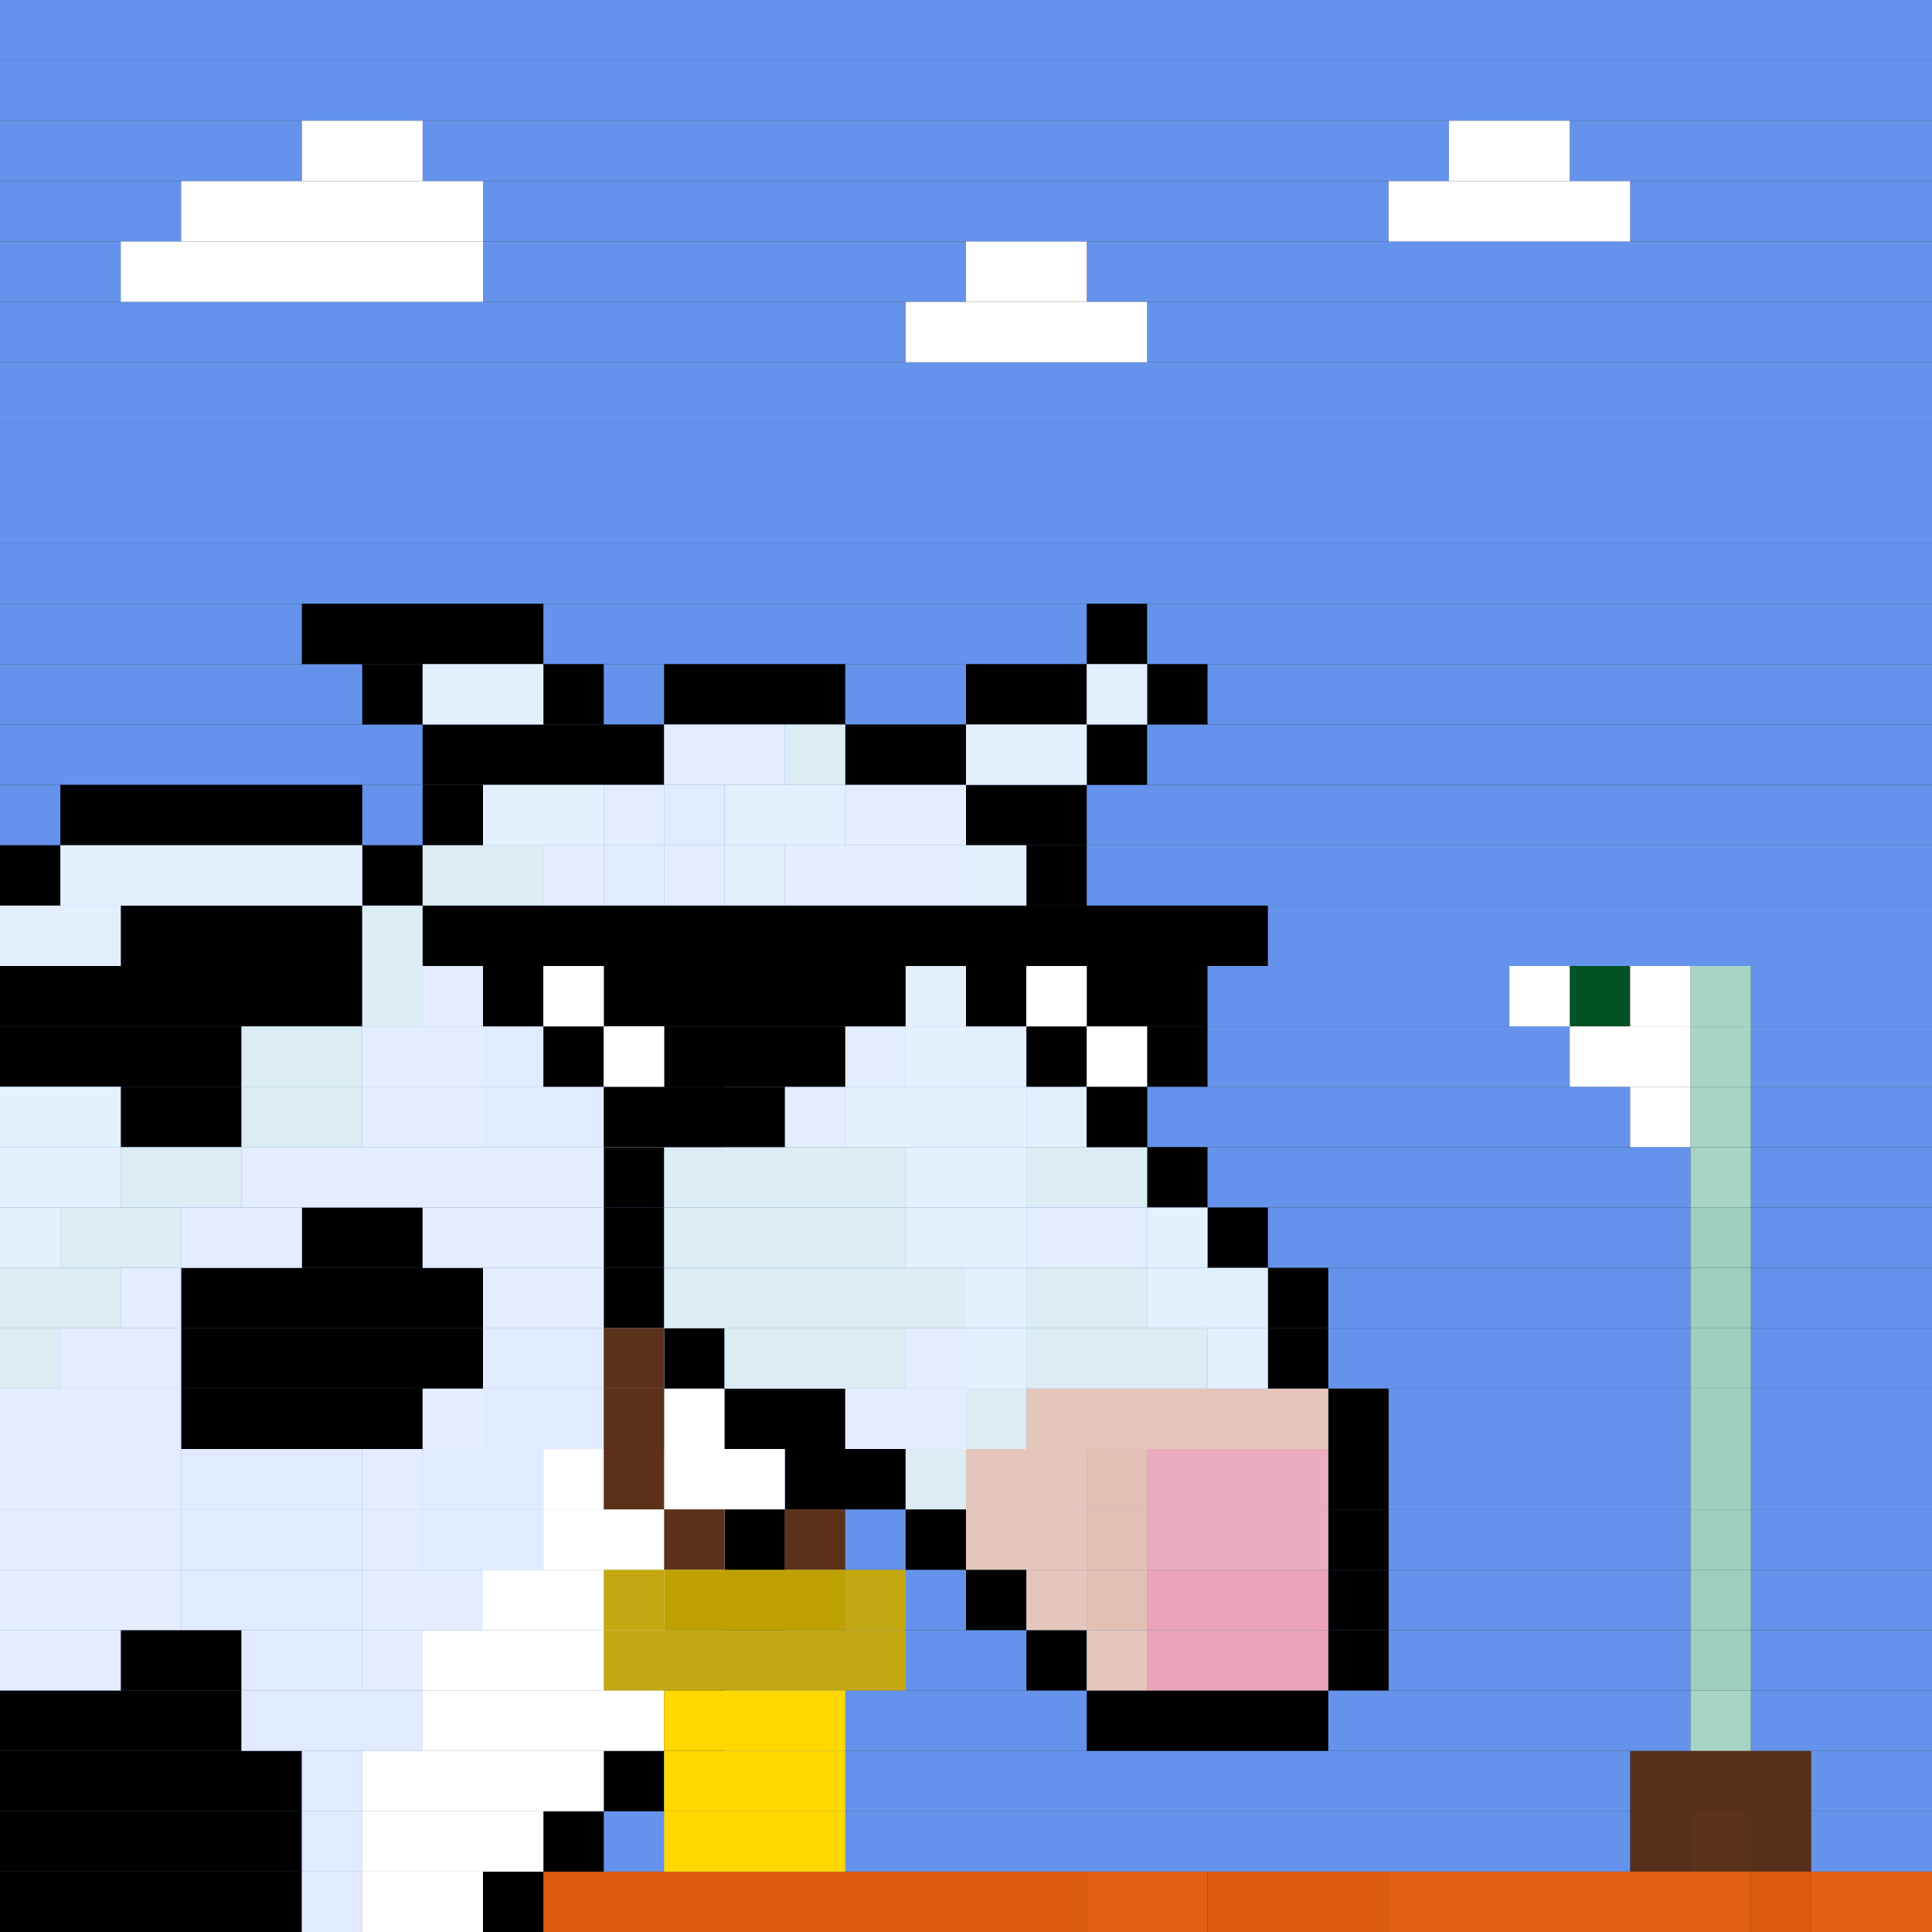 <svg id="moose-svg" xmlns="http://www.w3.org/2000/svg" preserveAspectRatio="xMinYMin meet" viewBox="0 0 32 32"><rect x="0" y="0" width="32" height="32" fill="#333333" stroke="none"/><rect class='c029' x='26' y='16' width='1px' height='1px'/><rect class='c182' x='27' y='29' width='3px' height='1px'/><rect class='c182' x='27' y='30' width='1px' height='1px'/><rect class='c182' x='29' y='30' width='1px' height='1px'/><rect class='c190' x='28' y='30' width='1px' height='1px'/><rect class='c210' x='0' y='0' width='32px' height='1px'/><rect class='c210' x='0' y='1' width='32px' height='1px'/><rect class='c210' x='0' y='2' width='5px' height='1px'/><rect class='c210' x='7' y='2' width='17px' height='1px'/><rect class='c210' x='26' y='2' width='6px' height='1px'/><rect class='c210' x='0' y='3' width='3px' height='1px'/><rect class='c210' x='8' y='3' width='15px' height='1px'/><rect class='c210' x='27' y='3' width='5px' height='1px'/><rect class='c210' x='0' y='4' width='2px' height='1px'/><rect class='c210' x='8' y='4' width='8px' height='1px'/><rect class='c210' x='18' y='4' width='14px' height='1px'/><rect class='c210' x='0' y='5' width='15px' height='1px'/><rect class='c210' x='19' y='5' width='13px' height='1px'/><rect class='c210' x='0' y='6' width='32px' height='1px'/><rect class='c210' x='0' y='7' width='32px' height='1px'/><rect class='c210' x='0' y='8' width='32px' height='1px'/><rect class='c210' x='0' y='9' width='32px' height='1px'/><rect class='c210' x='0' y='10' width='32px' height='1px'/><rect class='c210' x='0' y='11' width='32px' height='1px'/><rect class='c210' x='0' y='12' width='32px' height='1px'/><rect class='c210' x='0' y='13' width='32px' height='1px'/><rect class='c210' x='0' y='14' width='32px' height='1px'/><rect class='c210' x='0' y='15' width='32px' height='1px'/><rect class='c210' x='0' y='16' width='25px' height='1px'/><rect class='c210' x='29' y='16' width='3px' height='1px'/><rect class='c210' x='0' y='17' width='26px' height='1px'/><rect class='c210' x='29' y='17' width='3px' height='1px'/><rect class='c210' x='0' y='18' width='27px' height='1px'/><rect class='c210' x='29' y='18' width='3px' height='1px'/><rect class='c210' x='0' y='19' width='28px' height='1px'/><rect class='c210' x='29' y='19' width='3px' height='1px'/><rect class='c210' x='0' y='20' width='28px' height='1px'/><rect class='c210' x='29' y='20' width='3px' height='1px'/><rect class='c210' x='0' y='21' width='28px' height='1px'/><rect class='c210' x='29' y='21' width='3px' height='1px'/><rect class='c210' x='0' y='22' width='28px' height='1px'/><rect class='c210' x='29' y='22' width='3px' height='1px'/><rect class='c210' x='0' y='23' width='28px' height='1px'/><rect class='c210' x='29' y='23' width='3px' height='1px'/><rect class='c210' x='0' y='24' width='28px' height='1px'/><rect class='c210' x='29' y='24' width='3px' height='1px'/><rect class='c210' x='0' y='25' width='28px' height='1px'/><rect class='c210' x='29' y='25' width='3px' height='1px'/><rect class='c210' x='0' y='26' width='28px' height='1px'/><rect class='c210' x='29' y='26' width='3px' height='1px'/><rect class='c210' x='0' y='27' width='28px' height='1px'/><rect class='c210' x='29' y='27' width='3px' height='1px'/><rect class='c210' x='0' y='28' width='28px' height='1px'/><rect class='c210' x='29' y='28' width='3px' height='1px'/><rect class='c210' x='0' y='29' width='27px' height='1px'/><rect class='c210' x='30' y='29' width='2px' height='1px'/><rect class='c210' x='0' y='30' width='27px' height='1px'/><rect class='c210' x='30' y='30' width='2px' height='1px'/><rect class='c299' x='28' y='20' width='1px' height='1px'/><rect class='c299' x='28' y='21' width='1px' height='1px'/><rect class='c299' x='28' y='22' width='1px' height='1px'/><rect class='c299' x='28' y='23' width='1px' height='1px'/><rect class='c299' x='28' y='24' width='1px' height='1px'/><rect class='c299' x='28' y='25' width='1px' height='1px'/><rect class='c299' x='28' y='26' width='1px' height='1px'/><rect class='c299' x='28' y='27' width='1px' height='1px'/><rect class='c318' x='28' y='16' width='1px' height='1px'/><rect class='c318' x='28' y='17' width='1px' height='1px'/><rect class='c318' x='28' y='18' width='1px' height='1px'/><rect class='c318' x='28' y='19' width='1px' height='1px'/><rect class='c318' x='28' y='28' width='1px' height='1px'/><rect class='c403' x='9' y='31' width='9px' height='1px'/><rect class='c403' x='20' y='31' width='3px' height='1px'/><rect class='c403' x='29' y='31' width='1px' height='1px'/><rect class='c414' x='0' y='31' width='9px' height='1px'/><rect class='c414' x='18' y='31' width='2px' height='1px'/><rect class='c414' x='23' y='31' width='6px' height='1px'/><rect class='c414' x='30' y='31' width='2px' height='1px'/><rect class='c514' x='5' y='2' width='2px' height='1px'/><rect class='c514' x='24' y='2' width='2px' height='1px'/><rect class='c514' x='3' y='3' width='5px' height='1px'/><rect class='c514' x='23' y='3' width='4px' height='1px'/><rect class='c514' x='2' y='4' width='6px' height='1px'/><rect class='c514' x='16' y='4' width='2px' height='1px'/><rect class='c514' x='15' y='5' width='4px' height='1px'/><rect class='c514' x='25' y='16' width='1px' height='1px'/><rect class='c514' x='27' y='16' width='1px' height='1px'/><rect class='c514' x='26' y='17' width='2px' height='1px'/><rect class='c514' x='27' y='18' width='1px' height='1px'/><rect class='c000' x='5' y='10' width='4px' height='1px'/><rect class='c000' x='18' y='10' width='1px' height='1px'/><rect class='c000' x='6' y='11' width='1px' height='1px'/><rect class='c000' x='9' y='11' width='1px' height='1px'/><rect class='c000' x='11' y='11' width='3px' height='1px'/><rect class='c000' x='16' y='11' width='2px' height='1px'/><rect class='c000' x='19' y='11' width='1px' height='1px'/><rect class='c000' x='7' y='12' width='4px' height='1px'/><rect class='c000' x='14' y='12' width='2px' height='1px'/><rect class='c000' x='18' y='12' width='1px' height='1px'/><rect class='c000' x='1' y='13' width='5px' height='1px'/><rect class='c000' x='7' y='13' width='1px' height='1px'/><rect class='c000' x='16' y='13' width='2px' height='1px'/><rect class='c000' x='0' y='14' width='1px' height='1px'/><rect class='c000' x='6' y='14' width='1px' height='1px'/><rect class='c000' x='17' y='14' width='1px' height='1px'/><rect class='c000' x='2' y='15' width='4px' height='1px'/><rect class='c000' x='17' y='15' width='1px' height='1px'/><rect class='c000' x='0' y='16' width='6px' height='1px'/><rect class='c000' x='18' y='16' width='1px' height='1px'/><rect class='c000' x='0' y='17' width='4px' height='1px'/><rect class='c000' x='18' y='17' width='1px' height='1px'/><rect class='c000' x='2' y='18' width='2px' height='1px'/><rect class='c000' x='11' y='18' width='1px' height='1px'/><rect class='c000' x='18' y='18' width='1px' height='1px'/><rect class='c000' x='10' y='19' width='1px' height='1px'/><rect class='c000' x='19' y='19' width='1px' height='1px'/><rect class='c000' x='5' y='20' width='2px' height='1px'/><rect class='c000' x='10' y='20' width='1px' height='1px'/><rect class='c000' x='20' y='20' width='1px' height='1px'/><rect class='c000' x='3' y='21' width='5px' height='1px'/><rect class='c000' x='10' y='21' width='1px' height='1px'/><rect class='c000' x='21' y='21' width='1px' height='1px'/><rect class='c000' x='3' y='22' width='5px' height='1px'/><rect class='c000' x='11' y='22' width='1px' height='1px'/><rect class='c000' x='21' y='22' width='1px' height='1px'/><rect class='c000' x='3' y='23' width='4px' height='1px'/><rect class='c000' x='12' y='23' width='2px' height='1px'/><rect class='c000' x='22' y='23' width='1px' height='1px'/><rect class='c000' x='13' y='24' width='2px' height='1px'/><rect class='c000' x='22' y='24' width='1px' height='1px'/><rect class='c000' x='12' y='25' width='1px' height='1px'/><rect class='c000' x='15' y='25' width='1px' height='1px'/><rect class='c000' x='22' y='25' width='1px' height='1px'/><rect class='c000' x='12' y='26' width='1px' height='1px'/><rect class='c000' x='16' y='26' width='1px' height='1px'/><rect class='c000' x='22' y='26' width='1px' height='1px'/><rect class='c000' x='2' y='27' width='2px' height='1px'/><rect class='c000' x='11' y='27' width='1px' height='1px'/><rect class='c000' x='17' y='27' width='1px' height='1px'/><rect class='c000' x='22' y='27' width='1px' height='1px'/><rect class='c000' x='0' y='28' width='4px' height='1px'/><rect class='c000' x='11' y='28' width='1px' height='1px'/><rect class='c000' x='18' y='28' width='4px' height='1px'/><rect class='c000' x='0' y='29' width='5px' height='1px'/><rect class='c000' x='10' y='29' width='1px' height='1px'/><rect class='c000' x='0' y='30' width='5px' height='1px'/><rect class='c000' x='9' y='30' width='1px' height='1px'/><rect class='c000' x='0' y='31' width='5px' height='1px'/><rect class='c000' x='8' y='31' width='1px' height='1px'/><rect class='c405' x='13' y='12' width='1px' height='1px'/><rect class='c405' x='7' y='14' width='2px' height='1px'/><rect class='c405' x='6' y='15' width='2px' height='1px'/><rect class='c405' x='6' y='16' width='1px' height='1px'/><rect class='c405' x='4' y='17' width='2px' height='1px'/><rect class='c405' x='4' y='18' width='2px' height='1px'/><rect class='c405' x='2' y='19' width='2px' height='1px'/><rect class='c405' x='11' y='19' width='4px' height='1px'/><rect class='c405' x='17' y='19' width='2px' height='1px'/><rect class='c405' x='1' y='20' width='2px' height='1px'/><rect class='c405' x='11' y='20' width='4px' height='1px'/><rect class='c405' x='0' y='21' width='2px' height='1px'/><rect class='c405' x='11' y='21' width='5px' height='1px'/><rect class='c405' x='17' y='21' width='2px' height='1px'/><rect class='c405' x='0' y='22' width='1px' height='1px'/><rect class='c405' x='12' y='22' width='3px' height='1px'/><rect class='c405' x='17' y='22' width='3px' height='1px'/><rect class='c405' x='16' y='23' width='1px' height='1px'/><rect class='c405' x='15' y='24' width='1px' height='1px'/><rect class='c412' x='11' y='13' width='1px' height='1px'/><rect class='c412' x='10' y='14' width='1px' height='1px'/><rect class='c412' x='9' y='15' width='2px' height='1px'/><rect class='c412' x='8' y='17' width='3px' height='1px'/><rect class='c412' x='8' y='18' width='3px' height='1px'/><rect class='c412' x='8' y='22' width='3px' height='1px'/><rect class='c412' x='8' y='23' width='3px' height='1px'/><rect class='c412' x='3' y='24' width='3px' height='1px'/><rect class='c412' x='7' y='24' width='2px' height='1px'/><rect class='c412' x='3' y='25' width='3px' height='1px'/><rect class='c412' x='7' y='25' width='2px' height='1px'/><rect class='c412' x='3' y='26' width='3px' height='1px'/><rect class='c412' x='4' y='27' width='2px' height='1px'/><rect class='c412' x='4' y='28' width='3px' height='1px'/><rect class='c412' x='5' y='29' width='1px' height='1px'/><rect class='c412' x='5' y='30' width='1px' height='1px'/><rect class='c412' x='5' y='31' width='1px' height='1px'/><rect class='c416' x='18' y='24' width='1px' height='1px'/><rect class='c416' x='18' y='25' width='1px' height='1px'/><rect class='c416' x='18' y='26' width='1px' height='1px'/><rect class='c418' x='11' y='12' width='2px' height='1px'/><rect class='c418' x='10' y='13' width='1px' height='1px'/><rect class='c418' x='14' y='13' width='2px' height='1px'/><rect class='c418' x='9' y='14' width='1px' height='1px'/><rect class='c418' x='11' y='14' width='1px' height='1px'/><rect class='c418' x='13' y='14' width='3px' height='1px'/><rect class='c418' x='8' y='15' width='1px' height='1px'/><rect class='c418' x='11' y='15' width='1px' height='1px'/><rect class='c418' x='14' y='15' width='1px' height='1px'/><rect class='c418' x='7' y='16' width='7px' height='1px'/><rect class='c418' x='6' y='17' width='2px' height='1px'/><rect class='c418' x='11' y='17' width='4px' height='1px'/><rect class='c418' x='6' y='18' width='2px' height='1px'/><rect class='c418' x='12' y='18' width='2px' height='1px'/><rect class='c418' x='4' y='19' width='6px' height='1px'/><rect class='c418' x='3' y='20' width='2px' height='1px'/><rect class='c418' x='7' y='20' width='3px' height='1px'/><rect class='c418' x='17' y='20' width='2px' height='1px'/><rect class='c418' x='2' y='21' width='1px' height='1px'/><rect class='c418' x='8' y='21' width='2px' height='1px'/><rect class='c418' x='1' y='22' width='2px' height='1px'/><rect class='c418' x='15' y='22' width='1px' height='1px'/><rect class='c418' x='0' y='23' width='3px' height='1px'/><rect class='c418' x='7' y='23' width='1px' height='1px'/><rect class='c418' x='14' y='23' width='2px' height='1px'/><rect class='c418' x='0' y='24' width='3px' height='1px'/><rect class='c418' x='6' y='24' width='1px' height='1px'/><rect class='c418' x='0' y='25' width='3px' height='1px'/><rect class='c418' x='6' y='25' width='1px' height='1px'/><rect class='c418' x='0' y='26' width='3px' height='1px'/><rect class='c418' x='6' y='26' width='2px' height='1px'/><rect class='c418' x='0' y='27' width='2px' height='1px'/><rect class='c418' x='6' y='27' width='1px' height='1px'/><rect class='c419' x='8' y='13' width='2px' height='1px'/><rect class='c419' x='14' y='16' width='1px' height='1px'/><rect class='c419' x='15' y='17' width='1px' height='1px'/><rect class='c419' x='0' y='18' width='2px' height='1px'/><rect class='c419' x='14' y='18' width='3px' height='1px'/><rect class='c419' x='0' y='19' width='2px' height='1px'/><rect class='c419' x='15' y='19' width='2px' height='1px'/><rect class='c419' x='0' y='20' width='1px' height='1px'/><rect class='c419' x='15' y='20' width='2px' height='1px'/><rect class='c419' x='19' y='20' width='1px' height='1px'/><rect class='c419' x='16' y='21' width='1px' height='1px'/><rect class='c419' x='19' y='21' width='2px' height='1px'/><rect class='c419' x='16' y='22' width='1px' height='1px'/><rect class='c419' x='20' y='22' width='1px' height='1px'/><rect class='c421' x='17' y='23' width='5px' height='1px'/><rect class='c421' x='16' y='24' width='2px' height='1px'/><rect class='c421' x='16' y='25' width='2px' height='1px'/><rect class='c421' x='17' y='26' width='1px' height='1px'/><rect class='c421' x='18' y='27' width='1px' height='1px'/><rect class='c423' x='7' y='11' width='2px' height='1px'/><rect class='c423' x='18' y='11' width='1px' height='1px'/><rect class='c423' x='16' y='12' width='2px' height='1px'/><rect class='c423' x='12' y='13' width='2px' height='1px'/><rect class='c423' x='1' y='14' width='5px' height='1px'/><rect class='c423' x='12' y='14' width='1px' height='1px'/><rect class='c423' x='16' y='14' width='1px' height='1px'/><rect class='c423' x='0' y='15' width='2px' height='1px'/><rect class='c423' x='12' y='15' width='2px' height='1px'/><rect class='c423' x='15' y='15' width='2px' height='1px'/><rect class='c423' x='15' y='16' width='3px' height='1px'/><rect class='c423' x='16' y='17' width='2px' height='1px'/><rect class='c423' x='17' y='18' width='1px' height='1px'/><rect class='c438' x='19' y='26' width='3px' height='1px'/><rect class='c438' x='19' y='27' width='3px' height='1px'/><rect class='c439' x='19' y='24' width='3px' height='1px'/><rect class='c439' x='19' y='25' width='3px' height='1px'/><rect class='c514' x='11' y='23' width='1px' height='1px'/><rect class='c514' x='9' y='24' width='4px' height='1px'/><rect class='c514' x='9' y='25' width='3px' height='1px'/><rect class='c514' x='8' y='26' width='4px' height='1px'/><rect class='c514' x='7' y='27' width='4px' height='1px'/><rect class='c514' x='7' y='28' width='4px' height='1px'/><rect class='c514' x='6' y='29' width='4px' height='1px'/><rect class='c514' x='6' y='30' width='3px' height='1px'/><rect class='c514' x='6' y='31' width='2px' height='1px'/><rect class='c000' x='7' y='15' width='14px' height='1px'/><rect class='c000' x='8' y='16' width='1px' height='1px'/><rect class='c000' x='10' y='16' width='5px' height='1px'/><rect class='c000' x='16' y='16' width='1px' height='1px'/><rect class='c000' x='18' y='16' width='2px' height='1px'/><rect class='c000' x='9' y='17' width='1px' height='1px'/><rect class='c000' x='11' y='17' width='3px' height='1px'/><rect class='c000' x='17' y='17' width='1px' height='1px'/><rect class='c000' x='19' y='17' width='1px' height='1px'/><rect class='c000' x='10' y='18' width='3px' height='1px'/><rect class='c000' x='18' y='18' width='1px' height='1px'/><rect class='c514' x='9' y='16' width='1px' height='1px'/><rect class='c514' x='17' y='16' width='1px' height='1px'/><rect class='c514' x='10' y='17' width='1px' height='1px'/><rect class='c514' x='18' y='17' width='1px' height='1px'/><rect class='c190' x='10' y='22' width='1px' height='1px'/><rect class='c190' x='10' y='23' width='1px' height='1px'/><rect class='c190' x='10' y='24' width='1px' height='1px'/><rect class='c190' x='11' y='25' width='1px' height='1px'/><rect class='c190' x='13' y='25' width='1px' height='1px'/><rect class='c352' x='11' y='26' width='3px' height='1px'/><rect class='c360' x='10' y='26' width='1px' height='1px'/><rect class='c360' x='14' y='26' width='1px' height='1px'/><rect class='c360' x='10' y='27' width='5px' height='1px'/><rect class='c509' x='11' y='28' width='3px' height='1px'/><rect class='c509' x='11' y='29' width='3px' height='1px'/><rect class='c509' x='11' y='30' width='3px' height='1px'/><style>rect.bg{width:32px;height:32px;} #moose-svg{shape-rendering: crispedges;}.c000{fill:#000000}.c001{fill:#000008}.c002{fill:#00000a}.c003{fill:#00000b}.c004{fill:#000101}.c005{fill:#000202}.c006{fill:#001efd}.c007{fill:#001eff}.c008{fill:#002259}.c009{fill:#005189}.c010{fill:#006bff}.c011{fill:#008544}.c012{fill:#00881d}.c013{fill:#00aa0c}.c014{fill:#00b09e}.c015{fill:#00b4ff}.c016{fill:#00c7f1}.c017{fill:#00eaff}.c018{fill:#010000}.c019{fill:#010001}.c020{fill:#010101}.c021{fill:#017db1}.c022{fill:#020100}.c023{fill:#020202}.c024{fill:#022d00}.c025{fill:#024d01}.c026{fill:#02b4da}.c027{fill:#030202}.c028{fill:#030303}.c029{fill:#035223}.c030{fill:#040303}.c031{fill:#040309}.c032{fill:#0456c7}.c033{fill:#050505}.c034{fill:#051429}.c035{fill:#051c3e}.c036{fill:#060405}.c037{fill:#060605}.c038{fill:#070404}.c039{fill:#070707}.c040{fill:#080500}.c041{fill:#080604}.c042{fill:#080808}.c043{fill:#0879df}.c044{fill:#0904eb}.c045{fill:#090500}.c046{fill:#09897b}.c047{fill:#09f200}.c048{fill:#0a0a0a}.c049{fill:#0a0e13}.c050{fill:#0ad200}.c051{fill:#0b0907}.c052{fill:#0b0a09}.c053{fill:#0b0b0b}.c054{fill:#0b7b08}.c055{fill:#0b87f7}.c056{fill:#0b8f08}.c057{fill:#0d031e}.c058{fill:#0d0c0d}.c059{fill:#0d0d0d}.c060{fill:#0e0603}.c061{fill:#0e09c5}.c062{fill:#0e0d0d}.c063{fill:#0e0e0e}.c064{fill:#0f0602}.c065{fill:#0f095e}.c066{fill:#0f09f9}.c067{fill:#100603}.c068{fill:#101010}.c069{fill:#104b01}.c070{fill:#106ae7}.c071{fill:#107a46}.c072{fill:#1098b8}.c073{fill:#110502}.c074{fill:#110968}.c075{fill:#121111}.c076{fill:#131313}.c077{fill:#141414}.c078{fill:#141515}.c079{fill:#146b00}.c080{fill:#150f2d}.c081{fill:#156103}.c082{fill:#161616}.c083{fill:#17f4dd}.c084{fill:#18120a}.c085{fill:#182257}.c086{fill:#18371e}.c087{fill:#1a0db0}.c088{fill:#1a0eac}.c089{fill:#1c31c9}.c090{fill:#1d0ed1}.c091{fill:#1e1300}.c092{fill:#1e1b1c}.c093{fill:#1e1d1c}.c094{fill:#1f170d}.c095{fill:#2110ec}.c096{fill:#212121}.c097{fill:#215a36}.c098{fill:#231e1e}.c099{fill:#232222}.c100{fill:#252627}.c101{fill:#25b5f8}.c102{fill:#262929}.c103{fill:#272321}.c104{fill:#27ec0d}.c105{fill:#281900}.c106{fill:#29050a}.c107{fill:#299b01}.c108{fill:#2b3635}.c109{fill:#2c2729}.c110{fill:#2c27f3}.c111{fill:#2c2a28}.c112{fill:#2d130c}.c113{fill:#2e2113}.c114{fill:#2e260d}.c115{fill:#2e47ff}.c116{fill:#2e6a4b}.c117{fill:#2e9e40}.c118{fill:#2f0041}.c119{fill:#313021}.c120{fill:#323333}.c121{fill:#332eec}.c122{fill:#333a02}.c123{fill:#349d92}.c124{fill:#353537}.c125{fill:#364643}.c126{fill:#372014}.c127{fill:#372501}.c128{fill:#3a4703}.c129{fill:#3c2402}.c130{fill:#3d1005}.c131{fill:#3d301d}.c132{fill:#3d320e}.c133{fill:#3e383a}.c134{fill:#3e3e3e}.c135{fill:#3f3fed}.c136{fill:#3f4c03}.c137{fill:#410000}.c138{fill:#412ce5}.c139{fill:#422de5}.c140{fill:#424244}.c141{fill:#425c5a}.c142{fill:#435303}.c143{fill:#436060}.c144{fill:#448f61}.c145{fill:#44d0e6}.c146{fill:#451a08}.c147{fill:#464b64}.c148{fill:#473f42}.c149{fill:#47ffee}.c150{fill:#482e20}.c151{fill:#484a4a}.c152{fill:#494334}.c153{fill:#4a443f}.c154{fill:#4a4aff}.c155{fill:#4b1e0b}.c156{fill:#4b4545}.c157{fill:#4b4643}.c158{fill:#4b4a05}.c159{fill:#4c4c4c}.c160{fill:#4c8020}.c161{fill:#4d3b4d}.c162{fill:#4d4c48}.c163{fill:#4d5466}.c164{fill:#4f3533}.c165{fill:#4f4f51}.c166{fill:#4f5049}.c167{fill:#503820}.c168{fill:#504c47}.c169{fill:#513222}.c170{fill:#516d63}.c171{fill:#518d3c}.c172{fill:#520169}.c173{fill:#534016}.c174{fill:#535254}.c175{fill:#535556}.c176{fill:#535e9c}.c177{fill:#54ccff}.c178{fill:#554c4f}.c179{fill:#55aa48}.c180{fill:#564c4e}.c181{fill:#580002}.c182{fill:#582f19}.c183{fill:#585341}.c184{fill:#585858}.c185{fill:#595a5a}.c186{fill:#5a3200}.c187{fill:#5a5a5b}.c188{fill:#5a5a5c}.c189{fill:#5a9346}.c190{fill:#5c311a}.c191{fill:#5c5115}.c192{fill:#5c5a5b}.c193{fill:#5c8e8c}.c194{fill:#5d1d0c}.c195{fill:#5e341f}.c196{fill:#5e3700}.c197{fill:#5e5e5e}.c198{fill:#5fa551}.c199{fill:#604b31}.c200{fill:#614327}.c201{fill:#615c3c}.c202{fill:#624c3f}.c203{fill:#625e40}.c204{fill:#626262}.c205{fill:#632b1c}.c206{fill:#63564a}.c207{fill:#63605c}.c208{fill:#654f21}.c209{fill:#6574a4}.c210{fill:#6593eb}.c211{fill:#676767}.c212{fill:#684a11}.c213{fill:#686868}.c214{fill:#69ac0f}.c215{fill:#69bf9c}.c216{fill:#6a0500}.c217{fill:#6b3d02}.c218{fill:#6ba6db}.c219{fill:#6c0104}.c220{fill:#6d6949}.c221{fill:#6da25a}.c222{fill:#6e3421}.c223{fill:#6e6d6d}.c224{fill:#6f0809}.c225{fill:#700b00}.c226{fill:#707070}.c227{fill:#70c4ce}.c228{fill:#716e70}.c229{fill:#725e15}.c230{fill:#727877}.c231{fill:#72daff}.c232{fill:#737373}.c233{fill:#73b95a}.c234{fill:#73cd46}.c235{fill:#74bf2d}.c236{fill:#757575}.c237{fill:#75daf2}.c238{fill:#774000}.c239{fill:#775e07}.c240{fill:#776d6d}.c241{fill:#787e91}.c242{fill:#7b6c48}.c243{fill:#7d0600}.c244{fill:#7e0310}.c245{fill:#7e4002}.c246{fill:#7f4121}.c247{fill:#7f5203}.c248{fill:#807f7f}.c249{fill:#816f6f}.c250{fill:#824903}.c251{fill:#82682f}.c252{fill:#830316}.c253{fill:#83eceb}.c254{fill:#840915}.c255{fill:#848484}.c256{fill:#848999}.c257{fill:#850500}.c258{fill:#850915}.c259{fill:#858585}.c260{fill:#85db67}.c261{fill:#868787}.c262{fill:#87b037}.c263{fill:#880198}.c264{fill:#8ae586}.c265{fill:#8b4b00}.c266{fill:#8c170c}.c267{fill:#8c898b}.c268{fill:#8cbb2f}.c269{fill:#8d0015}.c270{fill:#8e23f2}.c271{fill:#8e5345}.c272{fill:#8e5900}.c273{fill:#8e5c00}.c274{fill:#8e7a16}.c275{fill:#8f6948}.c276{fill:#915e3c}.c277{fill:#916302}.c278{fill:#919191}.c279{fill:#920505}.c280{fill:#929192}.c281{fill:#930900}.c282{fill:#94910c}.c283{fill:#952318}.c284{fill:#95d8f5}.c285{fill:#96a3b1}.c286{fill:#974c0e}.c287{fill:#977730}.c288{fill:#989898}.c289{fill:#99ceec}.c290{fill:#9b0413}.c291{fill:#9b0993}.c292{fill:#9b3e00}.c293{fill:#9b8301}.c294{fill:#9c5582}.c295{fill:#9c8a22}.c296{fill:#9d7b10}.c297{fill:#9d8664}.c298{fill:#9eaecd}.c299{fill:#9ecfbe}.c300{fill:#9f0206}.c301{fill:#9f4c85}.c302{fill:#9fdcf7}.c303{fill:#a0a0a2}.c304{fill:#a0e066}.c305{fill:#a163a0}.c306{fill:#a17a01}.c307{fill:#a25201}.c308{fill:#a26adc}.c309{fill:#a27f08}.c310{fill:#a29da0}.c311{fill:#a37909}.c312{fill:#a3a3a3}.c313{fill:#a50001}.c314{fill:#a50311}.c315{fill:#a50f10}.c316{fill:#a642b6}.c317{fill:#a67b0d}.c318{fill:#a6d5c5}.c319{fill:#a7a3a6}.c320{fill:#a8895d}.c321{fill:#a8b1a8}.c322{fill:#aa7d54}.c323{fill:#abaaa6}.c324{fill:#ae8f6b}.c325{fill:#af0101}.c326{fill:#af5803}.c327{fill:#af8719}.c328{fill:#afe3fa}.c329{fill:#b00101}.c330{fill:#b0acac}.c331{fill:#b0acaf}.c332{fill:#b1b1b1}.c333{fill:#b20000}.c334{fill:#b2272b}.c335{fill:#b3362a}.c336{fill:#b40909}.c337{fill:#b4b0aa}.c338{fill:#b51f17}.c339{fill:#b58f6d}.c340{fill:#b69012}.c341{fill:#b6b6b7}.c342{fill:#b6eaff}.c343{fill:#b709be}.c344{fill:#b7875c}.c345{fill:#b7905a}.c346{fill:#b8b9b9}.c347{fill:#b9263d}.c348{fill:#ba0010}.c349{fill:#ba9a04}.c350{fill:#bc1622}.c351{fill:#bc2e2e}.c352{fill:#bea101}.c353{fill:#c06c00}.c354{fill:#c0834d}.c355{fill:#c1bcbc}.c356{fill:#c20417}.c357{fill:#c29f01}.c358{fill:#c32a1c}.c359{fill:#c3762a}.c360{fill:#c3a812}.c361{fill:#c4b299}.c362{fill:#c504a9}.c363{fill:#c5c8c9}.c364{fill:#c80409}.c365{fill:#c900cb}.c366{fill:#cad0c9}.c367{fill:#cc3443}.c368{fill:#cccccc}.c369{fill:#ccced1}.c370{fill:#cd7079}.c371{fill:#cda601}.c372{fill:#cda65d}.c373{fill:#cdc3c3}.c374{fill:#cdcfd2}.c375{fill:#cdd0d2}.c376{fill:#cebd22}.c377{fill:#cfcfcf}.c378{fill:#cfd0d0}.c379{fill:#d08507}.c380{fill:#d095f5}.c381{fill:#d15b2b}.c382{fill:#d20000}.c383{fill:#d22121}.c384{fill:#d27935}.c385{fill:#d27dd4}.c386{fill:#d2b52a}.c387{fill:#d31017}.c388{fill:#d4a0f7}.c389{fill:#d4cd16}.c390{fill:#d59702}.c391{fill:#d5d5d5}.c392{fill:#d5ff84}.c393{fill:#d6b19f}.c394{fill:#d6d6d6}.c395{fill:#d70101}.c396{fill:#d7b2a0}.c397{fill:#d7b943}.c398{fill:#d8d85c}.c399{fill:#d8d8d8}.c400{fill:#d9b3fa}.c401{fill:#d9c6ab}.c402{fill:#db0d0d}.c403{fill:#db5c0f}.c404{fill:#dbb348}.c405{fill:#dbecf2}.c406{fill:#dd2a2a}.c407{fill:#dd3ea3}.c408{fill:#dd4638}.c409{fill:#dedede}.c410{fill:#dfba39}.c411{fill:#e08811}.c412{fill:#e1ebff}.c413{fill:#e25245}.c414{fill:#e26012}.c415{fill:#e27a04}.c416{fill:#e3c0b4}.c417{fill:#e3e3e3}.c418{fill:#e3edff}.c419{fill:#e3f1ff}.c420{fill:#e45526}.c421{fill:#e4c6bc}.c422{fill:#e4d954}.c423{fill:#e4effe}.c424{fill:#e504e7}.c425{fill:#e5b53b}.c426{fill:#e5c688}.c427{fill:#e5e5e5}.c428{fill:#e60e0e}.c429{fill:#e6de04}.c430{fill:#e812f5}.c431{fill:#e870d2}.c432{fill:#e92828}.c433{fill:#e936a8}.c434{fill:#e9392d}.c435{fill:#e9fadf}.c436{fill:#ea8700}.c437{fill:#eb362d}.c438{fill:#eba3ba}.c439{fill:#ebacc0}.c440{fill:#ebf4f7}.c441{fill:#ec2eab}.c442{fill:#ece401}.c443{fill:#ed6dd1}.c444{fill:#edd2b7}.c445{fill:#ee5c07}.c446{fill:#eec06e}.c447{fill:#eeca00}.c448{fill:#eeeeee}.c449{fill:#ef402c}.c450{fill:#efcb00}.c451{fill:#efeb89}.c452{fill:#efeded}.c453{fill:#f08306}.c454{fill:#f0d74d}.c455{fill:#f0e110}.c456{fill:#f19949}.c457{fill:#f1f1f1}.c458{fill:#f23289}.c459{fill:#f2584a}.c460{fill:#f2f0f0}.c461{fill:#f327ae}.c462{fill:#f33a84}.c463{fill:#f34080}.c464{fill:#f3c87b}.c465{fill:#f3f0f0}.c466{fill:#f4ab3a}.c467{fill:#f4f0f0}.c468{fill:#f4f1f1}.c469{fill:#f5596e}.c470{fill:#f5735d}.c471{fill:#f57859}.c472{fill:#f6f2f2}.c473{fill:#f7d81e}.c474{fill:#f7f4f4}.c475{fill:#f7f6f6}.c476{fill:#f8f6f6}.c477{fill:#f8f8f8}.c478{fill:#f90808}.c479{fill:#f9ce6b}.c480{fill:#f9dc3b}.c481{fill:#f9e784}.c482{fill:#f9ec76}.c483{fill:#fa1a02}.c484{fill:#faf569}.c485{fill:#faf6f6}.c486{fill:#fbdd4b}.c487{fill:#fbf6f6}.c488{fill:#fc0000}.c489{fill:#fc00ff}.c490{fill:#fcf301}.c491{fill:#fdde60}.c492{fill:#fde80c}.c493{fill:#fde85e}.c494{fill:#febc0e}.c495{fill:#fec02a}.c496{fill:#fec901}.c497{fill:#fee85d}.c498{fill:#feed84}.c499{fill:#fef601}.c500{fill:#ff0000}.c501{fill:#ff002a}.c502{fill:#ff00f6}.c503{fill:#ff2626}.c504{fill:#ff2a2f}.c505{fill:#ff7200}.c506{fill:#ff9000}.c507{fill:#ffb400}.c508{fill:#ffd627}.c509{fill:#ffd800}.c510{fill:#ffe646}.c511{fill:#fff201}.c512{fill:#fff383}.c513{fill:#fff600}.c514{fill:#ffffff}</style></svg>